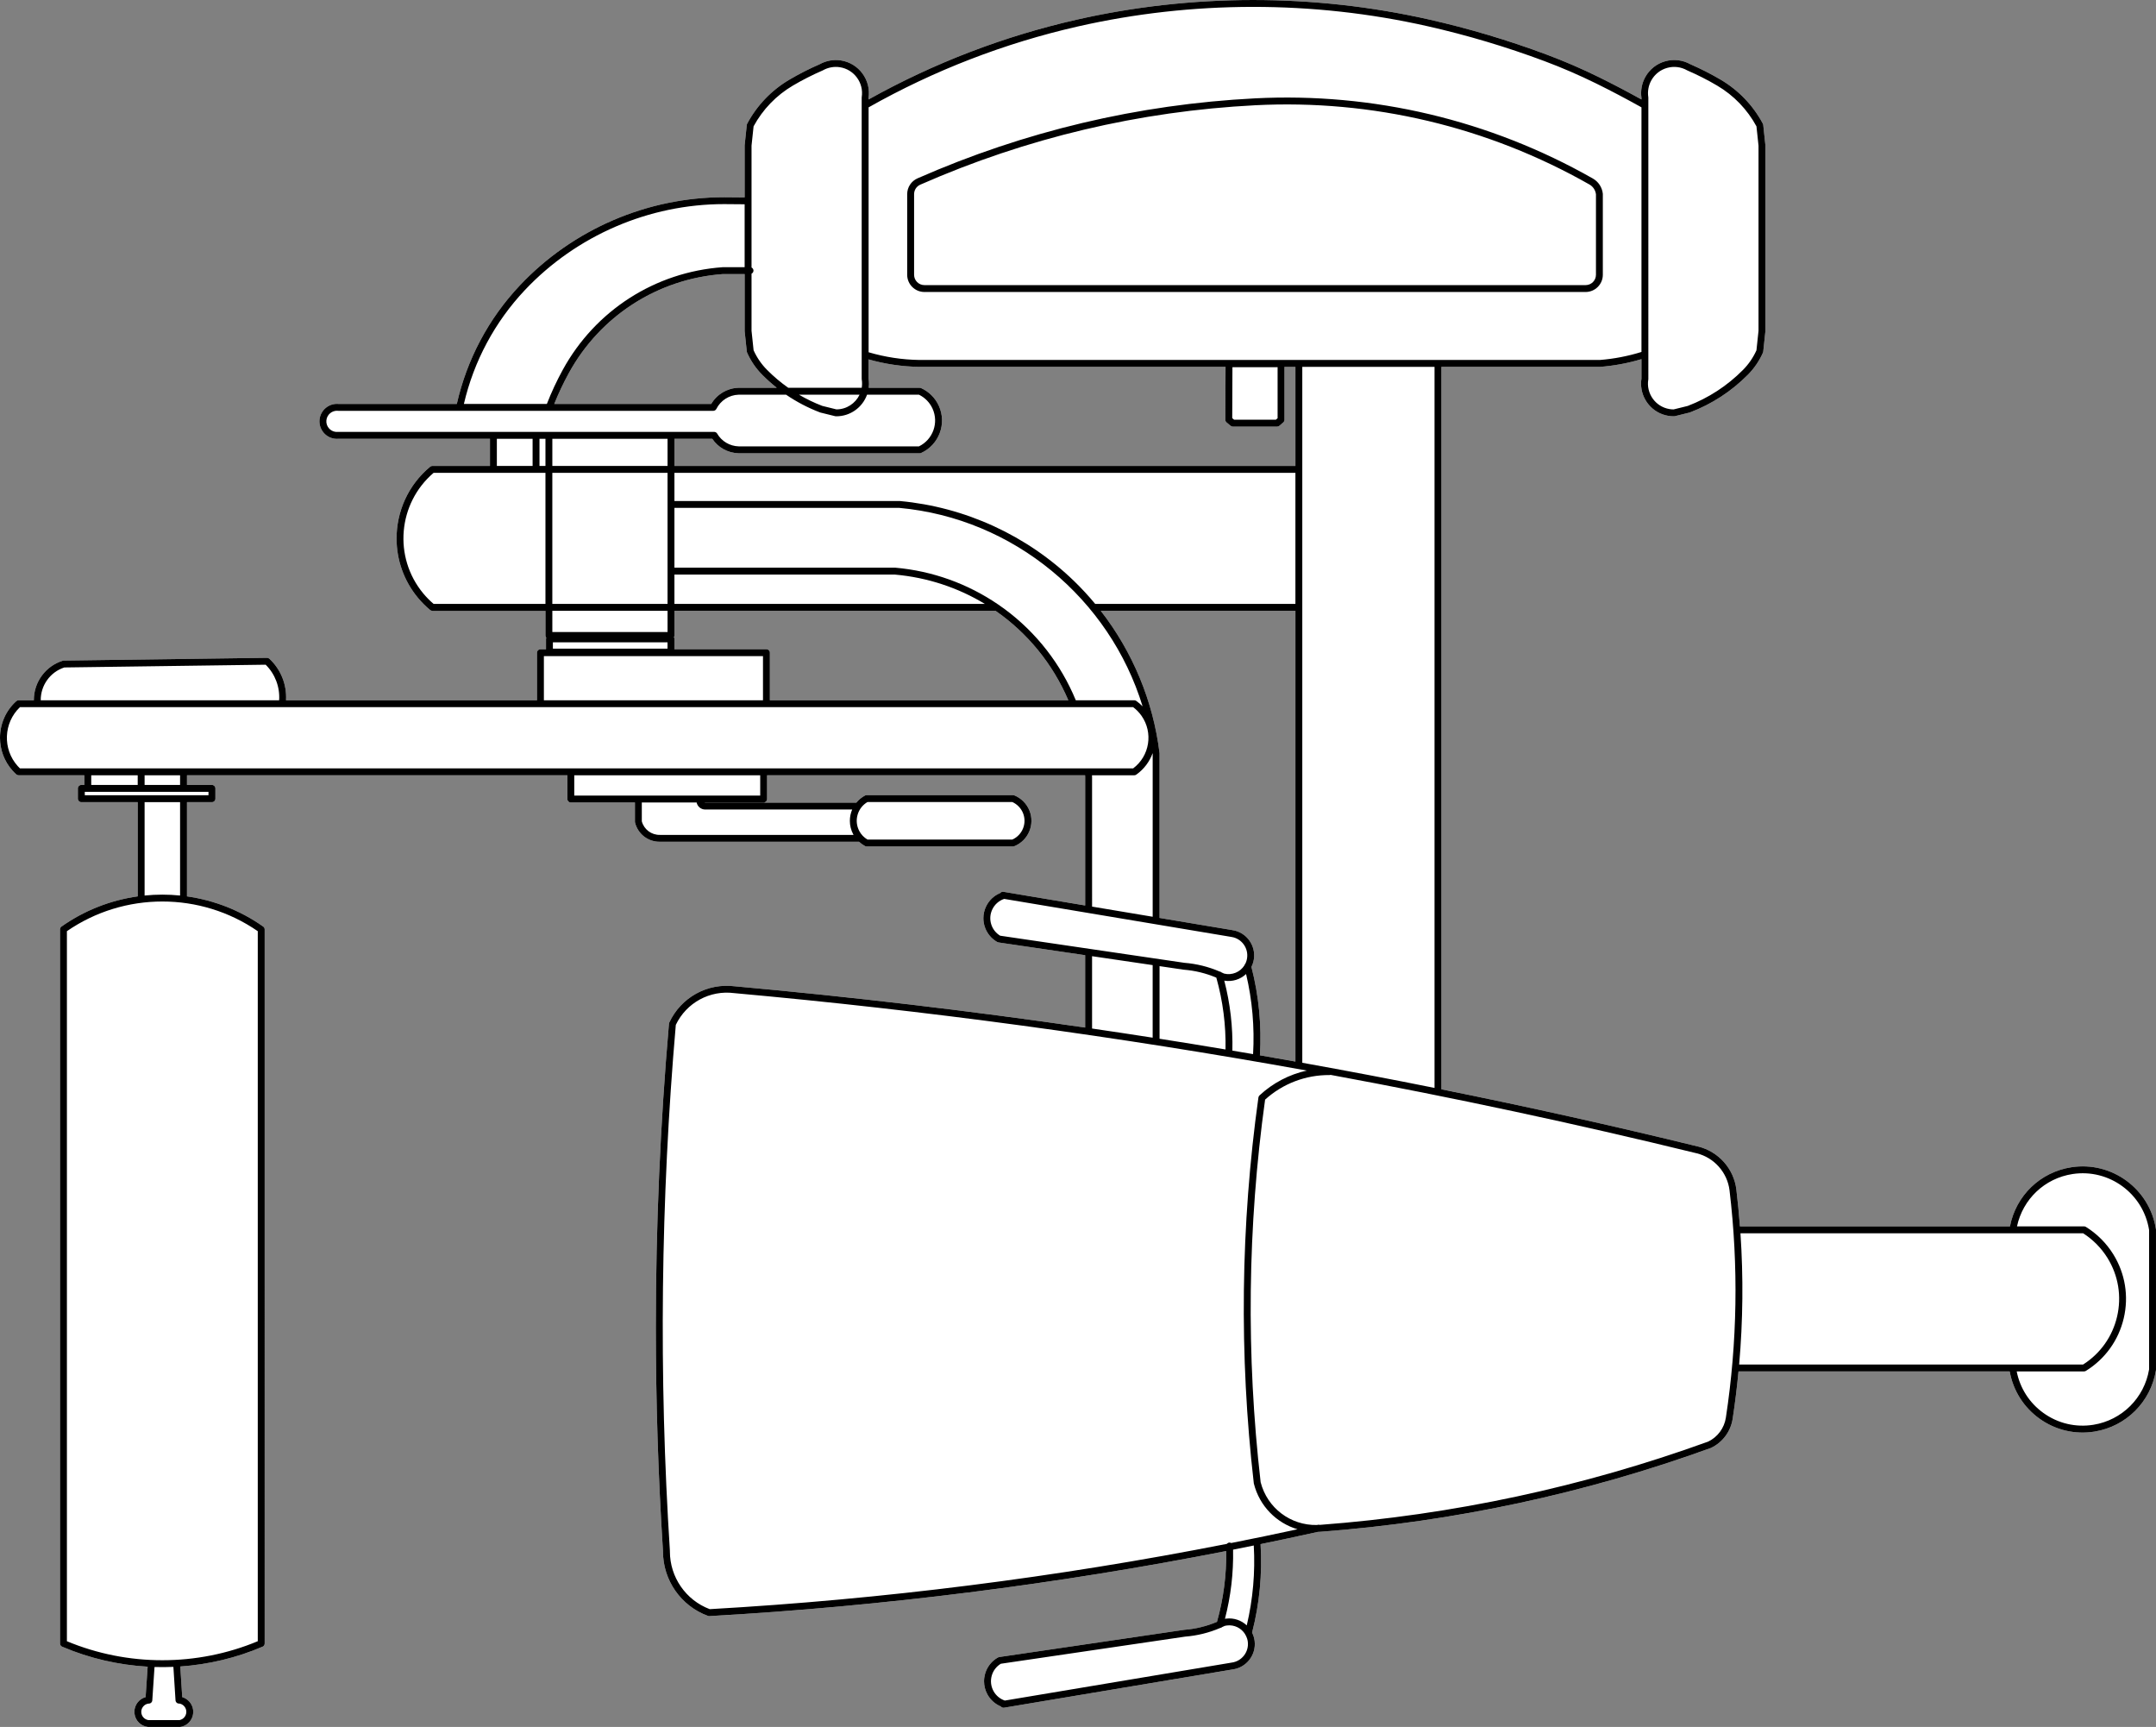 <?xml version="1.0" encoding="utf-8"?>
<!-- Generator: Adobe Illustrator 26.0.2, SVG Export Plug-In . SVG Version: 6.00 Build 0)  -->
<svg version="1.1" xmlns="http://www.w3.org/2000/svg" xmlns:xlink="http://www.w3.org/1999/xlink" x="0px" y="0px"
	 viewBox="0 0 1565.14 1253.32" height="100%" width="100%" preserveAspectRatio="none" style="enable-background:new 0 0 1565.14 1253.32;" xml:space="preserve">

<rect x="0" y="0" width="1565.14" height="1253.32" fill="#808080" stroke="none"/>

<g id="fill">
	<path class="fill" fill="#FFFFFF" d="M130.97,1253.29c2.93-0.48,5.49-2.08,7.22-4.49c1.73-2.41,2.41-5.35,1.93-8.28c-0.7-4.25-3.78-7.65-7.83-8.84
		l-1.42-22.24c20.44-1.43,40.67-6.21,59.75-14.37c0.92-0.39,1.52-1.3,1.52-2.3V674.5c0-0.81-0.39-1.57-1.06-2.04
		c-16.8-11.86-35.81-19.16-55.34-21.92v-68.38h18.13c1.38,0,2.5-1.12,2.5-2.5v-7.49c0-1.38-1.12-2.5-2.5-2.5h-18.13v-7.02h276.15
		v17.25c0,1.38,1.12,2.5,2.5,2.5h46.54v13.99c0,0.21,0.03,0.41,0.08,0.61c2.1,8.39,9.61,14.1,18.2,13.9h144.4
		c1.3,1.21,2.75,2.26,4.34,3.11c0.36,0.19,0.77,0.3,1.18,0.3h106.27c0.32,0,0.64-0.06,0.94-0.18c10.17-4.13,15.09-15.76,10.96-25.93
		c-2.01-4.96-6.01-8.95-10.96-10.96c-0.3-0.12-0.62-0.18-0.94-0.18H629.1c-0.41,0-0.82,0.1-1.18,0.3c-2.48,1.33-4.57,3.1-6.25,5.15
		H511.94c-0.17,0-0.34-0.04-0.49-0.1h42.91c1.38,0,2.5-1.12,2.5-2.5v-17.25h230.87c0.02,0.5,0.03,1.01,0.05,1.5v92.99l-59.32-9.93
		c-0.92-0.15-1.81,0.22-2.36,0.89c-4.43,1.84-8,5.17-10.15,9.51c-1.37,2.77-2.07,5.76-2.07,8.77c0,2.13,0.35,4.28,1.05,6.36
		c1.57,4.64,4.78,8.52,9.04,10.92c0.27,0.15,0.56,0.25,0.86,0.3l62.93,9.26v52.51c-84.57-12.28-169.4-22.28-254.18-29.93
		c0,0,0,0-0.01,0c-20.02-2.57-39.18,7.99-47.71,26.29c-0.12,0.26-0.2,0.55-0.22,0.84c-6.36,73.05-9.54,146.72-9.54,220.33
		c0,54.29,1.73,108.55,5.19,162.5c0,0.1,0,0.19,0,0.29c0,20.82,13.09,39.55,32.68,46.68c0.32,0.12,0.66,0.17,1,0.15
		c125.6-7.1,251.49-22.96,375.18-47.22c0.27,17.37-1.98,34.63-6.69,51.37c-7.53,3.2-15.47,5.14-23.67,5.78
		c-0.06,0-0.11,0.01-0.17,0.02l-134.3,19.76c-0.3,0.04-0.6,0.15-0.86,0.3c-4.61,2.6-7.93,6.84-9.36,11.94
		c-0.49,1.77-0.74,3.57-0.74,5.36c0,3.36,0.87,6.69,2.56,9.7c2.18,3.87,5.57,6.87,9.65,8.57c0.55,0.67,1.44,1.04,2.36,0.89
		l165.73-27.74c10.14-1.28,17.37-10.54,16.13-20.7c-0.27-2.17-0.92-4.2-1.85-6.06c5.41-20.99,7.48-42.57,6.16-64.2
		c13.87-2.85,27.7-5.81,41.51-8.88c0.67-0.02,1.34-0.06,2.01-0.11c96.73-7.28,192.01-27.72,283.22-60.75
		c0.08-0.03,0.15-0.06,0.22-0.09c8.45-4.01,14.35-11.94,15.76-21.19c1.74-11.41,3.14-22.85,4.24-34.33h196.87
		c2.48,13.84,10.08,25.95,21.51,34.19c11.67,8.41,25.92,11.78,40.12,9.47c22.92-3.72,40.82-21.62,44.54-44.54
		c0.02-0.13,0.03-0.27,0.03-0.4V892.54c0-0.13-0.01-0.25-0.03-0.38c-4.48-29.32-31.97-49.53-61.29-45.05
		c-22.67,3.46-40.37,20.59-44.69,42.93H1263.1c-0.68-8.92-1.52-17.82-2.59-26.71c-1.8-15.06-12.92-27.6-27.65-31.21
		c-61.75-15.09-123.95-28.95-186.47-41.57V266.24h115.19c0.06,0,0.13,0,0.19-0.01c10.1-0.79,20.12-2.66,29.84-5.57v14.09
		c-0.2,1.25-0.29,2.49-0.29,3.71c0,11.34,8.2,21.39,19.75,23.33c1.39,0.23,2.81,0.34,4.22,0.32c0.19,0,0.38-0.03,0.57-0.07
		l10.71-2.64c0.1-0.02,0.2-0.06,0.29-0.09c15.87-6.06,29.99-15.24,41.96-27.29c4.64-4.67,8.34-10.1,11-16.12
		c0.1-0.24,0.17-0.49,0.2-0.75l1.55-14.66c0.01-0.09,0.01-0.18,0.01-0.26V105.6c0-0.09,0-0.18-0.01-0.26l-1.55-14.66
		c-0.03-0.32-0.13-0.63-0.28-0.91c-7.08-13.27-17.68-24.33-30.64-31.96c-7.08-4.17-14.49-7.93-22.02-11.2
		c-5.56-3.1-11.99-3.87-18.13-2.17c-6.18,1.72-11.32,5.74-14.48,11.32c-2.61,4.62-3.62,10.04-2.86,15.29v1.14
		c-10.09-5.6-20.39-11.02-30.72-16.11c-12.29-6.06-25.03-11.57-37.86-16.37c-27.86-10.43-56.7-19.04-85.71-25.58
		c-83.75-18.9-172.28-18.83-256,0.21c-52.81,12.01-103.5,31.48-150.78,57.84v-1.12c1.9-13.01-7.08-25.2-20.1-27.21
		c-5.26-0.81-10.72,0.17-15.37,2.76c-7.54,3.26-14.94,7.03-22.02,11.2c-12.96,7.63-23.56,18.68-30.64,31.96
		c-0.15,0.28-0.25,0.59-0.28,0.91l-1.55,14.66c-0.01,0.09-0.01,0.18-0.01,0.26v37.65l-14.86-0.12
		c-55.9-0.01-109.96,23.3-148.32,63.97c-22.71,24.07-38.49,53.8-45.77,86.05h-85.89c-6.91-0.62-13.07,4.45-13.77,11.38
		c-0.04,0.43-0.06,0.85-0.06,1.28c0,6.43,4.89,11.97,11.43,12.62c0.8,0.08,1.61,0.08,2.4,0.01h109.96v19.71h-41.82
		c-0.58,0-1.15,0.2-1.6,0.58c-16.08,13.34-24.39,32.63-24.39,52.06c0,15.21,5.09,30.5,15.54,43.09c2.67,3.21,5.64,6.19,8.85,8.85
		c0.45,0.37,1.01,0.58,1.6,0.58h82.1v17.89c0,0.6,0.22,1.15,0.57,1.58c-0.1,0.27-0.17,0.57-0.17,0.88v7.54h-4.05
		c-1.38,0-2.5,1.12-2.5,2.5v34.54H207.64c0.67-11.29-3.73-22.4-12.09-30.16c-0.47-0.44-1.09-0.68-1.74-0.67L46.28,479.4
		c-0.24,0-0.47,0.04-0.7,0.11c-12.55,3.87-21.01,15.56-21.01,28.48c0,0.08,0.01,0.15,0.01,0.23H13.5c-0.62,0-1.21,0.23-1.67,0.64
		C3.99,515.91,0,525.66,0,535.46c0,8.51,3.02,17.06,9.14,23.87c0.84,0.94,1.74,1.84,2.68,2.68c0.46,0.41,1.05,0.64,1.67,0.64h47.73
		v7.02h-2.18c-1.38,0-2.5,1.12-2.5,2.5v7.49c0,1.38,1.12,2.5,2.5,2.5h40.93v68.38c-19.53,2.76-38.55,10.06-55.34,21.92
		c-0.66,0.47-1.06,1.23-1.06,2.04v518.27c0,1,0.6,1.91,1.52,2.3c19.8,8.47,40.86,13.3,62.09,14.52l-1.47,22.09
		c-4.78,1.3-8.15,5.67-8.15,10.65c0,0.45,0.03,0.9,0.08,1.35c0.62,5.05,4.58,9.01,9.63,9.63c0.1,0.01,0.2,0.02,0.3,0.02h22.99
		C130.7,1253.32,130.83,1253.31,130.97,1253.29z M402.36,293.15c3.07-7.64,6.61-15.15,10.57-22.37
		c22.8-41.58,64.63-68.44,111.92-71.88h15.73v41.31c0,0.09,0,0.18,0.01,0.26l1.55,14.66c0.03,0.26,0.09,0.51,0.2,0.75
		c2.66,6.03,6.36,11.45,11,16.12c3.35,3.37,6.87,6.51,10.55,9.43l-27.82,0c-8.2,0.25-15.63,4.7-19.75,11.71H402.36z M489.6,338.15
		v-19.71h27.47c4.26,6.37,11.27,10.27,19.08,10.51h131.54c0.36,0,0.71-0.08,1.04-0.23c12.97-5.92,18.71-21.29,12.79-34.26
		c-2.58-5.67-7.13-10.21-12.79-12.79c-0.33-0.15-0.68-0.23-1.04-0.23l-37.04,0c0.11-0.88,0.18-1.78,0.19-2.69
		c0.01-1.34-0.08-2.68-0.29-4.01v-13.92c11.95,3.38,24.29,5.21,36.76,5.4h222.38l-0.16,38.39c0,0,0,0.01,0,0.01
		c0,0.74,0.33,1.45,0.9,1.92l2.96,2.46c0.45,0.37,1.01,0.58,1.6,0.58l32.18,0c0.61,0,1.2-0.22,1.65-0.62l2.81-2.47
		c0.54-0.48,0.85-1.16,0.85-1.88v-38.39h7.93v71.92H489.6z M558.89,508.22v-34.54c0-1.38-1.12-2.5-2.5-2.5h-66.8v-7.54
		c0-0.44-0.12-0.85-0.33-1.21c0.21-0.37,0.34-0.79,0.34-1.24V443.3h233.12c22.94,15.9,41.38,38.16,52.83,64.92H558.89z
		 M841.77,546.84c0-0.1-0.01-0.2-0.02-0.3c-4.59-37.68-19.51-73.47-42.67-103.24H940.4v327.11c-8.59-1.53-17.18-3.04-25.77-4.53
		c1.31-21.61-0.76-43.18-6.16-64.15c0.57-1.13,1.03-2.33,1.37-3.6c2.62-9.9-3.31-20.1-13.22-22.71c-0.8-0.21-1.61-0.37-2.43-0.47
		l-52.41-8.77V546.84z"/>
</g>
<g id="line">
	<g>
		<path d="M630.54,72.18v-1.12c1.9-13.01-7.08-25.2-20.1-27.21c-5.26-0.81-10.72,0.17-15.37,2.76c-7.54,3.26-14.94,7.03-22.02,11.2
			c-12.96,7.63-23.56,18.68-30.64,31.96c-0.15,0.28-0.25,0.59-0.28,0.91l-1.55,14.66c-0.01,0.09-0.01,0.18-0.01,0.26v37.65
			l-14.86-0.12c-55.9-0.01-109.96,23.3-148.32,63.97c-22.71,24.07-38.49,53.8-45.77,86.05h-85.89c-6.91-0.62-13.07,4.45-13.77,11.38
			c-0.04,0.43-0.06,0.85-0.06,1.28c0,6.43,4.89,11.97,11.43,12.62c0.8,0.08,1.61,0.08,2.4,0.01h109.96v19.71h-41.82
			c-0.58,0-1.15,0.2-1.6,0.58c-16.08,13.34-24.39,32.63-24.39,52.06c0,15.21,5.09,30.5,15.54,43.09c2.67,3.21,5.64,6.19,8.85,8.85
			c0.45,0.37,1.01,0.58,1.6,0.58h82.1v17.89c0,0.6,0.22,1.15,0.57,1.58c-0.1,0.27-0.17,0.57-0.17,0.88v7.54h-4.05
			c-1.38,0-2.5,1.12-2.5,2.5v34.54H207.64c0.67-11.29-3.73-22.4-12.09-30.16c-0.47-0.44-1.09-0.68-1.74-0.67L46.28,479.4
			c-0.24,0-0.47,0.04-0.7,0.11c-12.55,3.87-21.01,15.56-21.01,28.48c0,0.08,0.01,0.15,0.01,0.23H13.5c-0.62,0-1.21,0.23-1.67,0.64
			C3.99,515.91,0,525.66,0,535.46c0,8.51,3.02,17.06,9.14,23.87c0.84,0.94,1.74,1.84,2.68,2.68c0.46,0.41,1.05,0.64,1.67,0.64h47.73
			v7.02h-2.18c-1.38,0-2.5,1.12-2.5,2.5v7.49c0,1.38,1.12,2.5,2.5,2.5h40.93v68.38c-19.53,2.76-38.55,10.06-55.34,21.92
			c-0.66,0.47-1.06,1.23-1.06,2.04v518.27c0,1,0.6,1.91,1.52,2.3c19.8,8.47,40.86,13.3,62.09,14.52l-1.47,22.09
			c-4.78,1.3-8.15,5.67-8.15,10.65c0,0.45,0.03,0.9,0.08,1.35c0.62,5.05,4.58,9.01,9.63,9.63c0.1,0.01,0.2,0.02,0.3,0.02h22.99
			c0.14,0,0.27-0.01,0.41-0.03c2.93-0.48,5.49-2.08,7.22-4.49c1.73-2.41,2.41-5.35,1.93-8.28c-0.7-4.25-3.78-7.65-7.83-8.84
			l-1.42-22.24c20.44-1.43,40.67-6.21,59.75-14.37c0.92-0.39,1.52-1.3,1.52-2.3V674.5c0-0.81-0.39-1.57-1.06-2.04
			c-16.8-11.86-35.81-19.16-55.34-21.92v-68.38h18.13c1.38,0,2.5-1.12,2.5-2.5v-7.49c0-1.38-1.12-2.5-2.5-2.5h-18.13v-7.02h276.15
			v17.25c0,1.38,1.12,2.5,2.5,2.5h46.54v13.99c0,0.21,0.03,0.41,0.08,0.61c2.1,8.39,9.61,14.1,18.2,13.9h144.4
			c1.3,1.21,2.75,2.26,4.34,3.11c0.36,0.19,0.77,0.3,1.18,0.3h106.27c0.32,0,0.64-0.06,0.94-0.18
			c10.17-4.13,15.09-15.76,10.96-25.93c-2.01-4.96-6.01-8.95-10.96-10.96c-0.3-0.12-0.62-0.18-0.94-0.18H629.1
			c-0.41,0-0.82,0.1-1.18,0.3c-2.48,1.33-4.57,3.1-6.25,5.15H511.94c-0.17,0-0.34-0.04-0.49-0.1h42.91c1.38,0,2.5-1.12,2.5-2.5
			v-17.25h230.87c0.02,0.5,0.03,1.01,0.05,1.5v92.99l-59.32-9.93c-0.92-0.15-1.81,0.22-2.36,0.89c-4.43,1.84-8,5.17-10.15,9.51
			c-1.37,2.77-2.07,5.76-2.07,8.77c0,2.13,0.35,4.28,1.05,6.36c1.57,4.64,4.78,8.52,9.04,10.92c0.27,0.15,0.56,0.25,0.86,0.3
			l62.93,9.26v52.51c-84.57-12.28-169.4-22.28-254.18-29.93c0,0,0,0-0.01,0c-20.02-2.57-39.18,7.99-47.71,26.29
			c-0.12,0.26-0.2,0.55-0.22,0.84c-6.36,73.05-9.54,146.72-9.54,220.33c0,54.29,1.73,108.55,5.19,162.5c0,0.1,0,0.19,0,0.29
			c0,20.82,13.09,39.55,32.68,46.68c0.32,0.12,0.66,0.17,1,0.15c125.6-7.1,251.49-22.96,375.18-47.22
			c0.27,17.37-1.98,34.63-6.69,51.37c-7.53,3.2-15.47,5.14-23.67,5.78c-0.06,0-0.11,0.01-0.17,0.02l-134.3,19.76
			c-0.3,0.04-0.6,0.15-0.86,0.3c-4.61,2.6-7.93,6.84-9.36,11.94c-0.49,1.77-0.74,3.57-0.74,5.36c0,3.36,0.87,6.69,2.56,9.7
			c2.18,3.87,5.57,6.87,9.65,8.57c0.55,0.67,1.44,1.04,2.36,0.89l165.73-27.74c10.14-1.28,17.37-10.54,16.13-20.7
			c-0.27-2.17-0.92-4.2-1.85-6.06c5.41-20.99,7.48-42.57,6.16-64.2c13.87-2.85,27.7-5.81,41.51-8.88c0.67-0.02,1.34-0.06,2.01-0.11
			c96.73-7.28,192.01-27.72,283.22-60.75c0.08-0.03,0.15-0.06,0.22-0.09c8.45-4.01,14.35-11.94,15.76-21.19
			c1.74-11.41,3.14-22.85,4.24-34.33h196.87c2.48,13.84,10.08,25.95,21.51,34.19c11.67,8.41,25.92,11.78,40.12,9.47
			c22.92-3.72,40.82-21.62,44.54-44.54c0.02-0.13,0.03-0.27,0.03-0.4V892.54c0-0.13-0.01-0.25-0.03-0.38
			c-4.48-29.32-31.97-49.53-61.29-45.05c-22.67,3.46-40.37,20.59-44.69,42.93H1263.1c-0.68-8.92-1.52-17.82-2.59-26.71
			c-1.8-15.06-12.92-27.6-27.65-31.21c-61.75-15.09-123.95-28.95-186.47-41.57V266.24h115.19c0.06,0,0.13,0,0.19-0.01
			c10.1-0.79,20.12-2.66,29.84-5.57v14.09c-0.2,1.25-0.29,2.49-0.29,3.71c0,11.34,8.2,21.39,19.75,23.33
			c1.39,0.23,2.81,0.34,4.22,0.32c0.19,0,0.38-0.03,0.57-0.07l10.71-2.64c0.1-0.02,0.2-0.06,0.29-0.09
			c15.87-6.06,29.99-15.24,41.96-27.29c4.64-4.67,8.34-10.1,11-16.12c0.1-0.24,0.17-0.49,0.2-0.75l1.55-14.66
			c0.01-0.09,0.01-0.18,0.01-0.26V105.6c0-0.09,0-0.18-0.01-0.26l-1.55-14.66c-0.03-0.32-0.13-0.63-0.28-0.91
			c-7.08-13.27-17.68-24.33-30.64-31.96c-7.08-4.17-14.49-7.93-22.02-11.2c-5.56-3.1-11.99-3.87-18.13-2.17
			c-6.18,1.72-11.32,5.74-14.48,11.32c-2.61,4.62-3.62,10.04-2.86,15.29v1.14c-10.09-5.6-20.39-11.02-30.72-16.11
			c-12.29-6.06-25.03-11.57-37.86-16.37c-27.86-10.43-56.7-19.04-85.71-25.58c-83.75-18.9-172.28-18.83-256,0.21
			C728.52,26.34,677.82,45.81,630.54,72.18z M547.06,91.69c6.64-12.27,16.5-22.49,28.54-29.58c6.93-4.08,14.2-7.77,21.58-10.97
			c0.08-0.04,0.16-0.07,0.24-0.12c3.7-2.09,8.06-2.89,12.26-2.24c10.36,1.6,17.5,11.34,15.89,21.7c-0.02,0.13-0.03,0.25-0.03,0.38
			v5.56v181.08v17.44c0,0.14,0.01,0.28,0.03,0.41c0.18,1.1,0.27,2.22,0.25,3.33c-0.01,0.94-0.12,1.85-0.26,2.75l-53.33,0
			c-5.45-3.83-10.58-8.15-15.35-12.95c-4.12-4.14-7.42-8.94-9.81-14.27l-1.5-14.14v-41.44c0.83-0.41,1.41-1.25,1.41-2.24
			s-0.58-1.83-1.41-2.24v-48.38c0-0.01,0-0.01,0-0.02v-40.03L547.06,91.69z M667.3,266.24h222.38l-0.16,38.39c0,0,0,0.01,0,0.01
			c0,0.74,0.33,1.45,0.9,1.92l2.96,2.46c0.45,0.37,1.01,0.58,1.6,0.58l32.18,0c0.61,0,1.2-0.22,1.65-0.62l2.81-2.47
			c0.54-0.48,0.85-1.16,0.85-1.88v-38.39h7.93v71.92H489.6v-19.71h27.47c4.26,6.37,11.27,10.27,19.08,10.51h131.54
			c0.36,0,0.71-0.08,1.04-0.23c12.97-5.92,18.71-21.29,12.79-34.26c-2.58-5.67-7.13-10.21-12.79-12.79
			c-0.33-0.15-0.68-0.23-1.04-0.23l-37.04,0c0.11-0.88,0.18-1.78,0.19-2.69c0.01-1.34-0.08-2.68-0.29-4.01v-13.92
			C642.49,264.21,654.83,266.04,667.3,266.24z M927.47,266.47v37.03l-1.25,1.1l-30.33,0l-1.36-1.13l0.15-36.98L927.47,266.47z
			 M940.4,438.3H795.07c-4.78-5.77-9.88-11.3-15.29-16.54c-34.2-33.17-79.16-53.82-126.61-58.15c-0.08-0.01-0.15-0.01-0.23-0.01
			H489.6v-20.45H940.4V438.3z M940.4,770.41c-8.59-1.53-17.18-3.04-25.77-4.53c1.31-21.61-0.76-43.18-6.16-64.15
			c0.57-1.13,1.03-2.33,1.37-3.6c2.62-9.9-3.31-20.1-13.22-22.71c-0.8-0.21-1.61-0.37-2.43-0.47l-52.41-8.77V546.84
			c0-0.1-0.01-0.2-0.02-0.3c-4.59-37.68-19.51-73.47-42.67-103.24H940.4V770.41z M841.77,753.87v-52.7l17.38,2.56
			c0.06,0.01,0.11,0.01,0.17,0.02c8.2,0.64,16.14,2.58,23.67,5.78c4.77,16.98,7.02,34.5,6.67,52.12
			C873.71,758.97,857.75,756.37,841.77,753.87z M894.64,762.48c0.4-17.14-1.57-34.19-5.88-50.78c5.88,1,11.69-0.92,15.83-4.8
			c4.5,19.05,6.21,38.57,5.08,58.13C904.66,764.16,899.65,763.32,894.64,762.48z M824.86,508.68c-0.42-0.3-0.93-0.46-1.44-0.46
			h-42.45c-10.82-26.23-28.53-49.01-51.33-65.95c-1.61-1.2-3.24-2.35-4.89-3.48c-0.06-0.04-0.12-0.08-0.18-0.12
			c-22.15-15.12-47.8-24.32-74.59-26.67c-0.07-0.01-0.14-0.01-0.22-0.01H489.6v-43.4h163.23c83.18,7.62,152.8,66.07,176.64,144.05
			C828.06,511.19,826.53,509.86,824.86,508.68z M391.64,338.15v-19.71h4.33v19.71H391.64z M400.97,318.44h83.64v19.71h-83.64V318.44
			z M484.6,343.15v95.15h-83.64v-95.15H484.6z M489.6,417h160.05c23.67,2.09,45.89,9.53,65.33,21.3H489.6V417z M624.01,286.44
			c-3,6.3-9.41,10.66-16.8,10.67l-10.27-2.53c-5.91-2.26-11.55-4.98-16.93-8.14H624.01z M536.07,281.44
			c-8.2,0.25-15.63,4.7-19.75,11.71H402.36c3.07-7.64,6.61-15.15,10.57-22.37c22.8-41.58,64.63-68.44,111.92-71.88h15.73v41.31
			c0,0.09,0,0.18,0.01,0.26l1.55,14.66c0.03,0.26,0.09,0.51,0.2,0.75c2.66,6.03,6.36,11.45,11,16.12c3.35,3.37,6.87,6.51,10.55,9.43
			L536.07,281.44z M381.03,210.53c37.42-39.67,90.15-62.41,144.66-62.4l14.88,0.12v45.66h-15.82c-0.06,0-0.12,0-0.18,0.01
			c-49.02,3.53-92.4,31.37-116.03,74.47c-4.37,7.97-8.25,16.3-11.55,24.77h-60.23C343.95,262.19,359.2,233.68,381.03,210.53z
			 M243.83,313.45c-4.22-0.42-7.31-4.2-6.89-8.42c0.42-4.22,4.2-7.31,8.42-6.89c0.08,0.01,0.17,0.01,0.25,0.01h87.97
			c0,0,0.01,0,0.01,0h184.2c0.05,0,0.1-0.01,0.14-0.01c0.09-0.01,0.18-0.01,0.27-0.03c0.08-0.01,0.16-0.03,0.23-0.05
			c0.08-0.02,0.15-0.04,0.23-0.07c0.08-0.03,0.15-0.06,0.22-0.1c0.07-0.04,0.14-0.07,0.21-0.11c0.07-0.04,0.13-0.09,0.2-0.14
			c0.06-0.05,0.13-0.1,0.19-0.15c0.06-0.06,0.12-0.11,0.17-0.18c0.05-0.06,0.1-0.12,0.15-0.18c0.05-0.07,0.1-0.15,0.15-0.23
			c0.02-0.04,0.05-0.08,0.08-0.12c3.1-6.16,9.3-10.12,16.11-10.33h34.52c7.63,5.21,15.86,9.52,24.63,12.86
			c0.1,0.04,0.19,0.07,0.29,0.09l10.71,2.64c0.19,0.05,0.38,0.07,0.57,0.07c10.35,0.13,19.25-6.44,22.57-15.67h37.69
			c4.35,2.12,7.83,5.68,9.84,10.09c4.7,10.3,0.29,22.48-9.84,27.41l-130.9,0c-6.5-0.2-12.33-3.67-15.62-9.28
			c-0.01-0.02-0.03-0.04-0.04-0.06c-0.05-0.08-0.1-0.15-0.16-0.22c-0.05-0.06-0.09-0.12-0.14-0.17c-0.06-0.06-0.12-0.11-0.18-0.16
			c-0.06-0.05-0.12-0.11-0.19-0.15c-0.07-0.05-0.14-0.08-0.2-0.12c-0.07-0.04-0.14-0.08-0.21-0.11c-0.07-0.03-0.15-0.06-0.23-0.08
			c-0.08-0.03-0.15-0.05-0.23-0.07c-0.07-0.02-0.15-0.03-0.22-0.04c-0.09-0.01-0.18-0.02-0.27-0.03c-0.03,0-0.05-0.01-0.07-0.01
			H245.61c-0.08,0-0.17,0-0.25,0.01C244.85,313.5,244.34,313.5,243.83,313.45z M360.69,318.44h25.95v19.71h-25.95V318.44z
			 M314.78,438.3c-2.71-2.32-5.24-4.88-7.52-7.62c-21.84-26.32-18.41-65.39,7.52-87.53h81.19v95.15H314.78z M400.97,458.69V443.3
			h83.64v15.39H400.97z M401.37,470.75v-4.6h83.21v4.6H401.37z M489.59,463.64c0-0.44-0.12-0.85-0.33-1.21
			c0.21-0.37,0.34-0.79,0.34-1.24V443.3h233.12c22.94,15.9,41.38,38.16,52.83,64.92H558.89v-34.54c0-1.38-1.12-2.5-2.5-2.5h-66.8
			V463.64z M394.83,476.18h159.06v32.04H394.83V476.18z M46.71,484.4l146.15-1.99c6.87,6.77,10.43,16.23,9.77,25.81H29.57
			C29.47,497.5,36.38,487.74,46.71,484.4z M14.48,557.65c-0.56-0.54-1.1-1.09-1.62-1.67c-11.12-12.37-10.33-31.35,1.62-42.76h377.85
			h164.06h222.87c0,0,0,0,0.01,0h43.34c2.33,1.74,4.35,3.83,6.03,6.2c8.68,12.29,5.94,29.27-6.03,38.23H14.48z M66.23,562.65h33.74
			v7.02H66.23V562.65z M127.42,1234.01c0,0.06,0.02,0.11,0.03,0.17c0.01,0.08,0.02,0.17,0.04,0.25c0.02,0.08,0.05,0.16,0.07,0.23
			c0.03,0.08,0.05,0.16,0.09,0.23c0.03,0.07,0.07,0.14,0.11,0.21c0.04,0.07,0.08,0.14,0.13,0.21c0.05,0.06,0.1,0.12,0.15,0.18
			c0.05,0.06,0.11,0.12,0.17,0.18c0.06,0.05,0.12,0.1,0.18,0.15c0.07,0.05,0.13,0.1,0.2,0.15c0.07,0.04,0.13,0.08,0.2,0.11
			c0.07,0.04,0.15,0.07,0.23,0.1c0.08,0.03,0.15,0.05,0.23,0.07c0.08,0.02,0.16,0.04,0.24,0.06c0.08,0.01,0.17,0.02,0.26,0.03
			c0.06,0,0.11,0.02,0.17,0.02h0.42c2.49,0.49,4.43,2.48,4.84,5c0.27,1.61-0.11,3.22-1.06,4.55c-0.91,1.27-2.25,2.13-3.78,2.43
			h-22.61c-2.7-0.39-4.8-2.53-5.13-5.25c-0.2-1.6,0.24-3.19,1.24-4.46c0.97-1.24,2.35-2.04,3.89-2.26h0.33
			c0.06,0,0.11-0.01,0.17-0.02c0.08-0.01,0.17-0.01,0.25-0.03c0.08-0.01,0.16-0.04,0.24-0.06c0.08-0.02,0.15-0.04,0.23-0.07
			c0.08-0.03,0.15-0.07,0.23-0.11c0.07-0.03,0.14-0.07,0.2-0.11c0.07-0.04,0.14-0.1,0.2-0.15c0.06-0.05,0.12-0.09,0.18-0.15
			c0.06-0.06,0.11-0.12,0.17-0.18c0.05-0.06,0.1-0.12,0.15-0.18c0.05-0.07,0.09-0.14,0.13-0.21c0.04-0.07,0.08-0.14,0.11-0.21
			c0.04-0.08,0.06-0.16,0.09-0.23c0.03-0.07,0.05-0.15,0.07-0.23c0.02-0.08,0.03-0.17,0.04-0.26c0.01-0.05,0.02-0.11,0.03-0.16
			l1.62-24.2c4.56,0.14,9.13,0.11,13.7-0.09L127.42,1234.01z M187.13,675.8v515.31c-44.12,18.39-94.43,18.39-138.56,0V675.8
			C90.17,647.08,145.53,647.08,187.13,675.8z M130.73,649.93c-8.56-0.87-17.19-0.87-25.76,0v-67.77h25.76V649.93z M151.35,574.67
			v2.49H61.55v-2.49h2.18h38.74H151.35z M130.73,569.67h-25.76v-7.02h25.76V569.67z M734.87,582.06c3.51,1.56,6.33,4.46,7.78,8.02
			c3.03,7.47-0.45,16-7.78,19.24H629.76c-1.25-0.73-2.39-1.63-3.39-2.66c-0.01-0.01-0.01-0.02-0.02-0.02
			c-0.99-1.03-1.84-2.2-2.53-3.48c-1.99-3.72-2.42-8-1.2-12.03c1.16-3.85,3.68-7.04,7.13-9.06H734.87z M616.95,595.73
			c0,3.31,0.79,6.67,2.46,9.79c0.07,0.14,0.16,0.26,0.23,0.4l-140.51,0c-6.19,0.14-11.58-3.89-13.21-9.84v-13.67h39.8
			c0.58,2.9,3.15,5.1,6.22,5.1h106.7C617.53,590.09,616.95,592.89,616.95,595.73z M551.86,577.41H416.88v-14.75h134.99V577.41z
			 M792.78,564.09c-0.01-0.48-0.04-0.96-0.05-1.44h30.7c0.52,0,1.02-0.16,1.44-0.46c5.66-4,9.66-9.48,11.86-15.55
			c0.01,0.12,0.03,0.23,0.05,0.35v118.34l-43.99-7.36L792.78,564.09z M726.06,679.08c-3-1.81-5.25-4.61-6.38-7.94
			c-1.27-3.75-1-7.77,0.76-11.31c1.75-3.54,4.78-6.19,8.53-7.46l164.45,27.52c0.04,0.01,0.07,0.01,0.11,0.02
			c0.61,0.07,1.22,0.19,1.82,0.35c7.24,1.91,11.57,9.36,9.66,16.6c-0.24,0.9-0.56,1.76-0.96,2.56c-0.35,0.33-0.59,0.77-0.7,1.24
			c-3.05,4.8-8.93,7.34-14.71,5.92c-0.62-0.3-1.26-0.58-1.89-0.86c-0.4-0.37-0.9-0.6-1.44-0.66c-8.1-3.48-16.66-5.6-25.49-6.3
			L726.06,679.08z M792.78,693.95l43.99,6.47v52.67c-14.66-2.28-29.32-4.5-43.99-6.64V693.95z M486.31,1126.04c0-0.11,0-0.23,0-0.34
			c0-0.05,0-0.12,0-0.18c-8.14-126.75-6.7-255.18,4.29-381.72c7.71-16.11,24.71-25.36,42.45-23.04c0.02,0,0.03,0,0.05,0
			c0.02,0,0.03,0.01,0.05,0.01c138.83,12.53,277.79,31.34,415.54,56.19c-12.76,2.81-24.6,8.97-34.36,18.03
			c-0.42,0.39-0.7,0.92-0.78,1.49c-12.95,92.74-14.08,186.93-3.36,279.96c0.01,0.11,0.03,0.22,0.06,0.32
			c4.09,16.28,16.38,28.56,31.67,33.1c-16,3.47-32.05,6.79-48.13,9.97c-0.38-0.21-0.82-0.33-1.29-0.32c-0.75,0.03-1.4,0.4-1.84,0.94
			c-123.76,24.34-249.74,40.26-375.43,47.39C497.87,1161.3,486.31,1144.6,486.31,1126.04z M905.84,1191.5
			c0.91,7.44-4.4,14.22-11.83,15.14c-0.04,0-0.07,0.01-0.11,0.02l-164.45,27.52c-3.46-1.17-6.36-3.57-8.15-6.76
			c-1.94-3.45-2.43-7.45-1.36-11.26c1.02-3.67,3.36-6.74,6.61-8.7l133.74-19.68c8.83-0.69,17.39-2.81,25.5-6.29
			c0.54-0.06,1.04-0.29,1.44-0.66c0.63-0.29,1.27-0.56,1.89-0.86c0.52-0.13,1.06-0.23,1.59-0.29c5.38-0.66,10.41,1.95,13.13,6.25
			c0.11,0.44,0.33,0.83,0.65,1.15C905.16,1188.43,905.64,1189.91,905.84,1191.5z M905.08,1179.63c-3.88-3.65-9.3-5.62-14.99-4.92
			c-0.28,0.03-0.56,0.09-0.84,0.13c4.26-16.39,6.24-33.23,5.9-50.18c5.01-0.99,10.02-2,15.02-3.02
			C911.28,1141.15,909.57,1160.62,905.08,1179.63z M1504.57,852.05c26.53-4.05,51.42,14.19,55.56,40.68v101.08
			c-3.45,20.7-19.65,36.85-40.37,40.21c-12.88,2.09-25.81-0.96-36.4-8.59c-10.13-7.3-16.94-17.95-19.35-30.14h48.92
			c0.46,0,0.92-0.13,1.32-0.38c13.96-8.64,23.71-22.2,27.47-38.18c3.76-15.98,1.07-32.47-7.58-46.42
			c-4.98-8.04-11.86-14.92-19.89-19.89c-0.4-0.25-0.85-0.38-1.32-0.38h-48.7C1468.47,870.24,1484.34,855.14,1504.57,852.05z
			 M1512.23,895.04c7.13,4.54,13.23,10.72,17.68,17.9c7.94,12.82,10.41,27.96,6.96,42.65c-3.4,14.45-12.13,26.75-24.64,34.7h-249.7
			c2.77-31.67,3.09-63.52,0.95-95.25H1512.23z M1231.67,836.99c12.72,3.11,22.32,13.94,23.88,26.94
			c6.56,54.84,5.67,110.33-2.66,164.93c-1.16,7.57-5.96,14.06-12.85,17.38c-90.74,32.85-185.54,53.18-281.77,60.42
			c-0.08,0.01-0.16,0.01-0.24,0.01c-0.4-0.13-0.84-0.16-1.28-0.06c-0.23,0.05-0.46,0.1-0.7,0.15c-19.15,0.43-36.11-12.33-40.9-31.07
			c-10.62-92.25-9.53-185.66,3.24-277.64c12.85-11.62,29.43-17.95,46.78-17.83c0.27,0,0.54-0.04,0.78-0.12
			C1055.18,796.55,1143.88,815.53,1231.67,836.99z M1041.39,789.55c-31.92-6.41-63.93-12.49-96-18.25V266.24h96V789.55z
			 M1196.61,70.87c0-0.13-0.01-0.26-0.03-0.38c-0.65-4.2,0.15-8.56,2.24-12.26c2.5-4.42,6.57-7.61,11.47-8.97
			c4.9-1.36,10.03-0.73,14.45,1.77c0.08,0.04,0.16,0.08,0.24,0.12c7.38,3.19,14.65,6.88,21.58,10.97
			c12.03,7.08,21.89,17.3,28.54,29.58l1.49,14.04v134.36l-1.5,14.14c-2.4,5.32-5.7,10.12-9.82,14.27
			c-11.43,11.51-24.91,20.29-40.05,26.09l-10.27,2.53c-1.02,0-2.04-0.09-3.05-0.26c-10.15-1.7-17.02-11.35-15.32-21.49
			c0.02-0.14,0.03-0.27,0.03-0.41V70.87z M1036.23,19c28.79,6.5,57.41,15.04,85.06,25.39c12.68,4.75,25.26,10.19,37.4,16.17
			c11.08,5.46,22.15,11.3,32.93,17.35v177.52c-9.79,3.04-19.91,5-30.13,5.81l-117.59,0c0,0,0,0,0,0s0,0,0,0l-100.99,0c0,0,0,0,0,0
			s0,0,0,0l-275.56,0c-12.47-0.19-24.84-2.07-36.79-5.59V77.9c47.55-26.83,98.64-46.58,151.89-58.69
			C865.43,0.33,953.19,0.26,1036.23,19z"/>
		<path d="M666.04,129.45c-4.54,2-7.47,6.49-7.47,11.44v58.52c0,6.89,5.61,12.5,12.5,12.5h480c6.89,0,12.5-5.61,12.5-12.5v-58.52
			c0-0.09,0-0.17-0.01-0.26c-0.48-4.63-3.18-8.77-7.23-11.07C1081.64,87.12,996.81,67,911,71.38
			C826.19,75.72,743.78,95.25,666.04,129.45z M1153.87,133.91c2.61,1.48,4.36,4.14,4.71,7.12v58.39c0,4.14-3.36,7.5-7.5,7.5h-480
			c-4.14,0-7.5-3.36-7.5-7.5v-58.52c0-2.97,1.76-5.67,4.48-6.87c77.17-33.95,159-53.34,243.2-57.65
			C996.11,72.04,1080,91.93,1153.87,133.91z"/>
	</g>
</g>
</svg>
